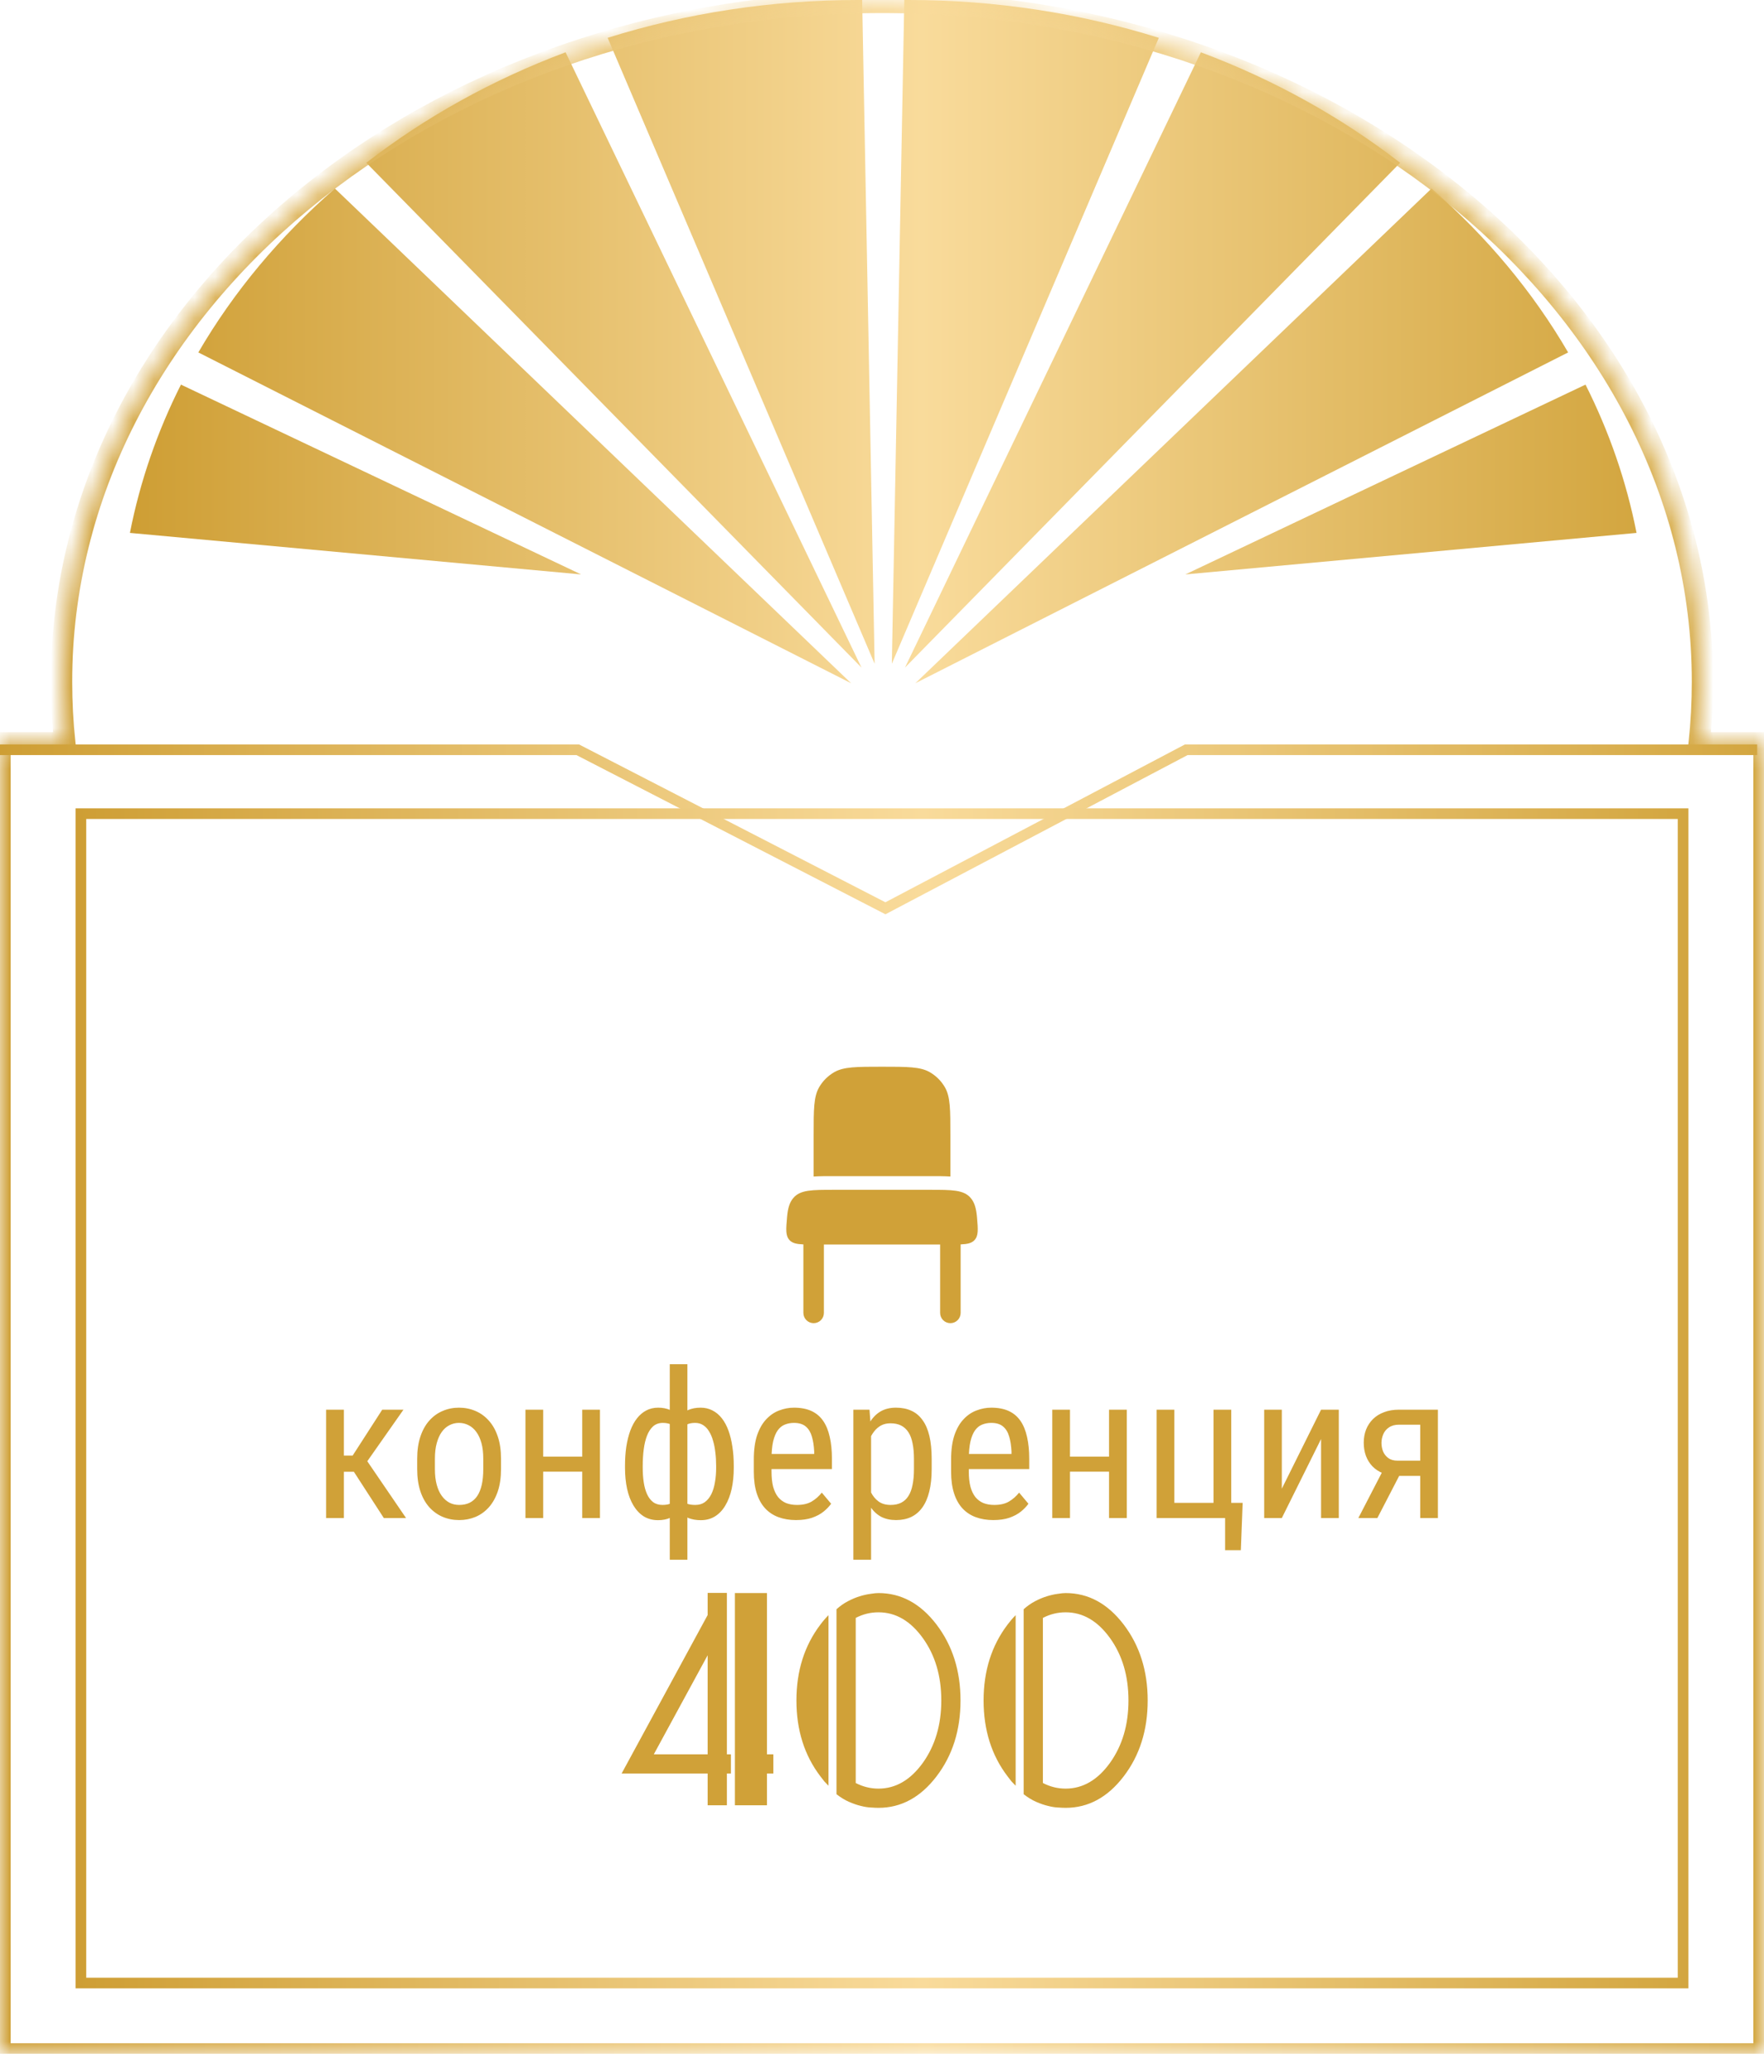 <?xml version="1.0" encoding="UTF-8"?> <svg xmlns="http://www.w3.org/2000/svg" width="86" height="101" viewBox="0 0 86 101" fill="none"><g clip-path="url(#clip0_273_2390)"><path fill-rule="evenodd" clip-rule="evenodd" d="M43.48 32.354L44.087 0.001L44.287 0C48.573 0 52.684 0.652 56.496 1.844L43.48 32.354ZM44.121 32.54L58.546 2.549C62.122 3.888 65.397 5.716 68.262 7.935L44.121 32.54ZM44.626 33.304L69.792 9.189C72.468 11.52 74.724 14.213 76.451 17.179L44.626 33.304ZM57.789 28L77.298 18.748C78.447 21.028 79.29 23.45 79.786 25.976L57.789 28ZM42.64 32.354L42.033 0.001L41.833 0C37.547 0 33.436 0.652 29.624 1.844L42.64 32.354ZM41.999 32.54L27.574 2.549C23.998 3.888 20.723 5.716 17.858 7.935L41.999 32.54ZM41.494 33.304L16.328 9.189C13.652 11.52 11.396 14.213 9.669 17.179L41.494 33.304ZM28.33 28L8.822 18.748C7.673 21.028 6.83 23.45 6.334 25.976L28.33 28Z" fill="url(#paint0_linear_273_2390)"></path><mask id="path-2-inside-1_273_2390" fill="white"><path fill-rule="evenodd" clip-rule="evenodd" d="M82.841 36.206C82.946 35.227 83 34.236 83 33.235C83 14.945 65.091 0.117 43 0.117C20.909 0.117 3 14.945 3 33.235C3 34.236 3.054 35.227 3.159 36.206H0V100.117H86V36.206H82.841Z"></path></mask><path d="M82.841 36.206L82.325 36.15L82.263 36.725H82.841V36.206ZM3.159 36.206V36.725H3.737L3.675 36.15L3.159 36.206ZM0 36.206V35.686H-0.519V36.206H0ZM0 100.117H-0.519V100.637H0V100.117ZM86 100.117V100.637H86.519V100.117H86ZM86 36.206H86.519V35.686H86V36.206ZM82.481 33.235C82.481 34.218 82.428 35.19 82.325 36.15L83.358 36.261C83.465 35.264 83.519 34.255 83.519 33.235H82.481ZM43 0.637C64.901 0.637 82.481 15.319 82.481 33.235H83.519C83.519 14.57 65.282 -0.402 43 -0.402V0.637ZM3.519 33.235C3.519 15.319 21.099 0.637 43 0.637V-0.402C20.718 -0.402 2.481 14.57 2.481 33.235H3.519ZM3.675 36.15C3.572 35.19 3.519 34.218 3.519 33.235H2.481C2.481 34.255 2.535 35.264 2.642 36.261L3.675 36.15ZM0 36.725H3.159V35.686H0V36.725ZM0.519 100.117V36.206H-0.519V100.117H0.519ZM86 99.598H0V100.637H86V99.598ZM85.481 36.206V100.117H86.519V36.206H85.481ZM82.841 36.725H86V35.686H82.841V36.725Z" fill="url(#paint1_linear_273_2390)" mask="url(#path-2-inside-1_273_2390)"></path><path d="M0 36.547H28.167L43.167 44.274L57.833 36.547H85.667" stroke="url(#paint2_linear_273_2390)" stroke-width="0.519"></path><rect x="3.945" y="39.661" width="78.109" height="57.001" stroke="url(#paint3_linear_273_2390)" stroke-width="0.519"></rect><path d="M31.875 85.513H34.5V80.685L31.875 85.513ZM35.828 77.653H37.391V85.513H37.703V86.45H37.391V87.997H35.828V77.653ZM34.5 87.997V86.45H30.305L34.5 78.724V77.645H35.438V85.513H35.633V86.45H35.438V87.997H34.5ZM41.719 86.911C42.068 87.093 42.438 87.185 42.828 87.185C43.667 87.185 44.388 86.765 44.992 85.927C45.591 85.088 45.891 84.075 45.891 82.888C45.891 81.695 45.591 80.682 44.992 79.849C44.388 79.01 43.667 78.591 42.828 78.591C42.438 78.591 42.068 78.682 41.719 78.864V86.911ZM40.781 78.442C40.953 78.286 41.138 78.156 41.336 78.052C41.534 77.948 41.727 77.867 41.914 77.81C42.102 77.752 42.276 77.713 42.438 77.692C42.599 77.666 42.729 77.653 42.828 77.653C43.932 77.653 44.875 78.164 45.656 79.185C46.438 80.211 46.828 81.445 46.828 82.888C46.828 84.336 46.438 85.57 45.656 86.591C44.875 87.612 43.932 88.122 42.828 88.122C42.729 88.122 42.607 88.117 42.461 88.106C42.315 88.101 42.151 88.075 41.969 88.028C41.792 87.987 41.602 87.921 41.398 87.833C41.195 87.745 40.99 87.62 40.781 87.458V78.442ZM40.391 87.044C40.323 86.976 40.255 86.906 40.188 86.833C40.125 86.755 40.062 86.674 40 86.591C39.219 85.57 38.828 84.336 38.828 82.888C38.828 81.445 39.219 80.211 40 79.185C40.062 79.101 40.125 79.023 40.188 78.95C40.255 78.872 40.323 78.799 40.391 78.731V87.044ZM50.844 86.911C51.193 87.093 51.562 87.185 51.953 87.185C52.792 87.185 53.513 86.765 54.117 85.927C54.716 85.088 55.016 84.075 55.016 82.888C55.016 81.695 54.716 80.682 54.117 79.849C53.513 79.01 52.792 78.591 51.953 78.591C51.562 78.591 51.193 78.682 50.844 78.864V86.911ZM49.906 78.442C50.078 78.286 50.263 78.156 50.461 78.052C50.659 77.948 50.852 77.867 51.039 77.81C51.227 77.752 51.401 77.713 51.562 77.692C51.724 77.666 51.854 77.653 51.953 77.653C53.057 77.653 54 78.164 54.781 79.185C55.562 80.211 55.953 81.445 55.953 82.888C55.953 84.336 55.562 85.57 54.781 86.591C54 87.612 53.057 88.122 51.953 88.122C51.854 88.122 51.732 88.117 51.586 88.106C51.44 88.101 51.276 88.075 51.094 88.028C50.917 87.987 50.727 87.921 50.523 87.833C50.32 87.745 50.115 87.62 49.906 87.458V78.442ZM49.516 87.044C49.448 86.976 49.38 86.906 49.312 86.833C49.25 86.755 49.188 86.674 49.125 86.591C48.344 85.57 47.953 84.336 47.953 82.888C47.953 81.445 48.344 80.211 49.125 79.185C49.188 79.101 49.25 79.023 49.312 78.95C49.38 78.872 49.448 78.799 49.516 78.731V87.044Z" fill="#D0A138"></path><path d="M16.765 68.714V73.997H15.9V68.714H16.765ZM19.67 68.714L17.546 71.741H16.477L16.34 70.95H17.194L18.635 68.714H19.67ZM18.713 73.997L17.165 71.605L17.717 70.95L19.797 73.997H18.713ZM20.339 71.609V71.106C20.339 70.696 20.391 70.337 20.495 70.027C20.599 69.715 20.744 69.454 20.93 69.246C21.115 69.038 21.332 68.882 21.579 68.777C21.826 68.67 22.092 68.616 22.375 68.616C22.665 68.616 22.933 68.67 23.181 68.777C23.428 68.882 23.645 69.038 23.83 69.246C24.019 69.454 24.165 69.715 24.27 70.027C24.374 70.337 24.426 70.696 24.426 71.106V71.609C24.426 72.019 24.374 72.381 24.27 72.693C24.165 73.003 24.02 73.261 23.835 73.47C23.649 73.678 23.433 73.834 23.186 73.939C22.938 74.043 22.671 74.095 22.385 74.095C22.098 74.095 21.831 74.043 21.584 73.939C21.337 73.834 21.119 73.678 20.93 73.47C20.744 73.261 20.599 73.003 20.495 72.693C20.391 72.381 20.339 72.019 20.339 71.609ZM21.203 71.106V71.609C21.203 71.899 21.232 72.153 21.291 72.371C21.35 72.589 21.433 72.772 21.54 72.918C21.648 73.064 21.773 73.175 21.916 73.25C22.059 73.322 22.215 73.357 22.385 73.357C22.58 73.357 22.751 73.322 22.898 73.25C23.047 73.175 23.171 73.064 23.269 72.918C23.366 72.772 23.439 72.589 23.488 72.371C23.537 72.153 23.561 71.899 23.561 71.609V71.106C23.561 70.817 23.532 70.564 23.474 70.35C23.415 70.132 23.332 69.949 23.225 69.803C23.117 69.653 22.99 69.542 22.844 69.471C22.701 69.396 22.544 69.358 22.375 69.358C22.209 69.358 22.054 69.396 21.911 69.471C21.768 69.542 21.643 69.653 21.535 69.803C21.431 69.949 21.35 70.132 21.291 70.35C21.232 70.564 21.203 70.817 21.203 71.106ZM28.547 71.004V71.736H26.306V71.004H28.547ZM26.481 68.714V73.997H25.617V68.714H26.481ZM29.25 68.714V73.997H28.386V68.714H29.25ZM35.773 71.448V71.551C35.773 71.922 35.739 72.264 35.671 72.576C35.602 72.885 35.5 73.154 35.363 73.382C35.23 73.61 35.062 73.787 34.86 73.914C34.662 74.038 34.431 74.1 34.167 74.1C33.939 74.1 33.739 74.065 33.566 73.997C33.394 73.925 33.247 73.823 33.127 73.689C33.007 73.556 32.912 73.397 32.844 73.211C32.775 73.022 32.728 72.811 32.702 72.576V70.232C32.728 69.982 32.775 69.757 32.844 69.559C32.912 69.36 33.005 69.191 33.122 69.051C33.242 68.911 33.387 68.803 33.557 68.728C33.729 68.654 33.929 68.616 34.157 68.616C34.372 68.616 34.566 68.662 34.738 68.753C34.911 68.841 35.062 68.968 35.192 69.134C35.323 69.3 35.43 69.5 35.515 69.734C35.599 69.966 35.663 70.226 35.705 70.516C35.751 70.805 35.773 71.116 35.773 71.448ZM34.914 71.551V71.448C34.914 71.22 34.901 71.004 34.875 70.799C34.852 70.591 34.815 70.4 34.763 70.228C34.714 70.052 34.649 69.899 34.567 69.769C34.489 69.638 34.393 69.537 34.279 69.466C34.169 69.394 34.038 69.358 33.889 69.358C33.736 69.358 33.605 69.383 33.498 69.432C33.394 69.481 33.311 69.546 33.249 69.627C33.187 69.705 33.142 69.788 33.112 69.876V72.938C33.148 73.009 33.197 73.078 33.259 73.143C33.321 73.204 33.402 73.257 33.503 73.299C33.607 73.338 33.739 73.357 33.898 73.357C34.081 73.357 34.235 73.312 34.362 73.221C34.492 73.126 34.598 72.996 34.68 72.83C34.761 72.664 34.82 72.472 34.855 72.254C34.895 72.036 34.914 71.801 34.914 71.551ZM30.471 71.551V71.448C30.471 71.116 30.492 70.805 30.534 70.516C30.58 70.226 30.645 69.966 30.73 69.734C30.817 69.5 30.926 69.3 31.057 69.134C31.187 68.968 31.337 68.841 31.506 68.753C31.678 68.662 31.872 68.616 32.087 68.616C32.308 68.616 32.502 68.654 32.668 68.728C32.834 68.803 32.974 68.911 33.088 69.051C33.205 69.191 33.298 69.36 33.366 69.559C33.435 69.757 33.48 69.982 33.503 70.232V72.483C33.477 72.731 33.43 72.954 33.361 73.152C33.296 73.351 33.205 73.522 33.088 73.665C32.974 73.805 32.834 73.912 32.668 73.987C32.502 74.062 32.307 74.1 32.082 74.1C31.818 74.1 31.586 74.038 31.384 73.914C31.185 73.787 31.018 73.61 30.881 73.382C30.744 73.154 30.642 72.885 30.573 72.576C30.505 72.264 30.471 71.922 30.471 71.551ZM31.335 71.448V71.551C31.335 71.801 31.351 72.036 31.384 72.254C31.416 72.472 31.47 72.664 31.545 72.83C31.62 72.996 31.719 73.126 31.843 73.221C31.966 73.312 32.12 73.357 32.302 73.357C32.465 73.357 32.598 73.333 32.702 73.284C32.806 73.235 32.888 73.172 32.946 73.094C33.008 73.016 33.057 72.934 33.093 72.85V69.876C33.063 69.788 33.018 69.705 32.956 69.627C32.894 69.546 32.81 69.481 32.702 69.432C32.598 69.383 32.468 69.358 32.312 69.358C32.126 69.358 31.97 69.414 31.843 69.524C31.719 69.635 31.62 69.787 31.545 69.978C31.47 70.171 31.416 70.394 31.384 70.647C31.351 70.898 31.335 71.165 31.335 71.448ZM32.653 76.028V66.497H33.513V76.028H32.653ZM38.806 74.095C38.49 74.095 38.205 74.047 37.951 73.953C37.697 73.859 37.481 73.716 37.302 73.523C37.123 73.328 36.986 73.082 36.892 72.786C36.797 72.49 36.75 72.14 36.75 71.736V71.141C36.75 70.675 36.804 70.281 36.911 69.959C37.022 69.637 37.17 69.378 37.355 69.183C37.541 68.984 37.751 68.841 37.985 68.753C38.22 68.662 38.461 68.616 38.708 68.616C39.04 68.616 39.323 68.67 39.558 68.777C39.792 68.885 39.982 69.044 40.129 69.256C40.275 69.467 40.383 69.728 40.451 70.037C40.523 70.346 40.559 70.703 40.559 71.106V71.609H37.258V70.872H39.694V70.75C39.681 70.477 39.644 70.236 39.582 70.027C39.523 69.819 39.426 69.656 39.289 69.539C39.152 69.419 38.959 69.358 38.708 69.358C38.548 69.358 38.4 69.386 38.264 69.441C38.13 69.493 38.015 69.586 37.917 69.72C37.823 69.85 37.748 70.031 37.692 70.262C37.64 70.493 37.614 70.786 37.614 71.141V71.736C37.614 72.019 37.64 72.264 37.692 72.469C37.748 72.671 37.828 72.838 37.932 72.972C38.039 73.102 38.169 73.2 38.322 73.265C38.478 73.326 38.656 73.357 38.855 73.357C39.144 73.357 39.383 73.302 39.572 73.191C39.761 73.078 39.925 72.933 40.065 72.757L40.52 73.299C40.425 73.432 40.301 73.561 40.148 73.685C39.999 73.805 39.813 73.904 39.592 73.982C39.374 74.057 39.112 74.095 38.806 74.095ZM42.468 69.73V76.028H41.603V68.714H42.39L42.468 69.73ZM45.422 71.116V71.609C45.422 72.026 45.383 72.391 45.305 72.703C45.23 73.012 45.117 73.271 44.968 73.48C44.821 73.685 44.641 73.839 44.426 73.943C44.211 74.044 43.965 74.095 43.688 74.095C43.412 74.095 43.171 74.043 42.966 73.939C42.764 73.831 42.593 73.676 42.453 73.475C42.316 73.273 42.207 73.03 42.126 72.747C42.048 72.461 41.994 72.14 41.965 71.785V71.033C41.994 70.659 42.048 70.324 42.126 70.027C42.204 69.728 42.312 69.474 42.448 69.266C42.588 69.054 42.759 68.893 42.961 68.782C43.166 68.671 43.405 68.616 43.679 68.616C43.962 68.616 44.211 68.665 44.426 68.763C44.644 68.86 44.826 69.012 44.973 69.217C45.122 69.419 45.235 69.677 45.31 69.993C45.384 70.306 45.422 70.68 45.422 71.116ZM44.558 71.609V71.116C44.558 70.823 44.535 70.568 44.489 70.35C44.447 70.132 44.379 69.951 44.284 69.808C44.19 69.664 44.071 69.557 43.928 69.485C43.785 69.414 43.612 69.378 43.41 69.378C43.238 69.378 43.085 69.414 42.951 69.485C42.821 69.557 42.709 69.655 42.614 69.778C42.52 69.899 42.442 70.037 42.38 70.193C42.318 70.346 42.273 70.506 42.243 70.672V72.151C42.298 72.36 42.372 72.557 42.463 72.742C42.554 72.924 42.676 73.073 42.829 73.186C42.985 73.3 43.182 73.357 43.42 73.357C43.618 73.357 43.789 73.322 43.933 73.25C44.076 73.178 44.193 73.071 44.284 72.928C44.379 72.781 44.447 72.599 44.489 72.381C44.535 72.159 44.558 71.902 44.558 71.609ZM48.425 74.095C48.109 74.095 47.824 74.047 47.57 73.953C47.316 73.859 47.1 73.716 46.921 73.523C46.742 73.328 46.605 73.082 46.511 72.786C46.416 72.49 46.369 72.14 46.369 71.736V71.141C46.369 70.675 46.423 70.281 46.53 69.959C46.641 69.637 46.789 69.378 46.975 69.183C47.16 68.984 47.37 68.841 47.605 68.753C47.839 68.662 48.08 68.616 48.327 68.616C48.659 68.616 48.942 68.67 49.177 68.777C49.411 68.885 49.602 69.044 49.748 69.256C49.895 69.467 50.002 69.728 50.07 70.037C50.142 70.346 50.178 70.703 50.178 71.106V71.609H46.877V70.872H49.313V70.75C49.3 70.477 49.263 70.236 49.201 70.027C49.143 69.819 49.045 69.656 48.908 69.539C48.772 69.419 48.578 69.358 48.327 69.358C48.168 69.358 48.02 69.386 47.883 69.441C47.749 69.493 47.634 69.586 47.536 69.72C47.442 69.85 47.367 70.031 47.312 70.262C47.259 70.493 47.233 70.786 47.233 71.141V71.736C47.233 72.019 47.259 72.264 47.312 72.469C47.367 72.671 47.447 72.838 47.551 72.972C47.658 73.102 47.788 73.2 47.941 73.265C48.098 73.326 48.275 73.357 48.474 73.357C48.763 73.357 49.003 73.302 49.191 73.191C49.38 73.078 49.545 72.933 49.685 72.757L50.139 73.299C50.044 73.432 49.921 73.561 49.768 73.685C49.618 73.805 49.432 73.904 49.211 73.982C48.993 74.057 48.731 74.095 48.425 74.095ZM54.23 71.004V71.736H51.989V71.004H54.23ZM52.165 68.714V73.997H51.301V68.714H52.165ZM54.934 68.714V73.997H54.069V68.714H54.934ZM56.389 73.997V68.714H57.253V73.255H59.162V68.714H60.026V73.997H56.389ZM60.583 73.255L60.495 75.564H59.728V73.997H59.128V73.255H60.583ZM62.492 72.566L64.406 68.714H65.27V73.997H64.406V70.144L62.492 73.997H61.633V68.714H62.492V72.566ZM67.526 71.478H68.454L67.15 73.997H66.223L67.526 71.478ZM68.205 68.714H70.1V73.997H69.24V69.446H68.205C68.007 69.446 67.844 69.49 67.717 69.578C67.59 69.663 67.497 69.773 67.439 69.91C67.38 70.047 67.351 70.189 67.351 70.335C67.351 70.478 67.377 70.617 67.429 70.75C67.484 70.88 67.569 70.988 67.683 71.072C67.8 71.157 67.95 71.199 68.132 71.199H69.455V71.941H68.132C67.871 71.941 67.639 71.901 67.434 71.819C67.232 71.738 67.059 71.626 66.916 71.482C66.776 71.336 66.669 71.165 66.594 70.97C66.522 70.771 66.486 70.556 66.486 70.325C66.486 70.094 66.524 69.881 66.599 69.686C66.677 69.49 66.789 69.319 66.936 69.173C67.085 69.026 67.266 68.914 67.478 68.836C67.689 68.755 67.932 68.714 68.205 68.714Z" fill="#D0A138"></path><path d="M39.935 52.997C39.667 53.461 39.667 54.084 39.667 55.33V57.348C39.954 57.33 40.277 57.33 40.624 57.33H45.377C45.724 57.33 46.047 57.33 46.334 57.348V55.33C46.334 54.084 46.334 53.461 46.066 52.997C45.89 52.693 45.638 52.441 45.334 52.265C44.87 51.997 44.247 51.997 43.001 51.997C41.754 51.997 41.131 51.997 40.667 52.265C40.363 52.441 40.111 52.693 39.935 52.997ZM39.167 60.658C38.833 60.644 38.63 60.599 38.491 60.448C38.293 60.232 38.319 59.932 38.371 59.331C38.408 58.898 38.492 58.606 38.683 58.388C39.024 57.997 39.573 57.997 40.671 57.997H45.331C46.429 57.997 46.977 57.997 47.319 58.388C47.509 58.605 47.593 58.897 47.631 59.331C47.682 59.931 47.708 60.232 47.51 60.448C47.371 60.599 47.169 60.644 46.834 60.658V63.997C46.834 64.13 46.781 64.257 46.688 64.351C46.594 64.444 46.467 64.497 46.334 64.497C46.201 64.497 46.074 64.444 45.98 64.351C45.887 64.257 45.834 64.13 45.834 63.997V60.664H40.167V63.997C40.167 64.13 40.115 64.257 40.021 64.351C39.927 64.444 39.8 64.497 39.667 64.497C39.535 64.497 39.407 64.444 39.314 64.351C39.22 64.257 39.167 64.13 39.167 63.997V60.658Z" fill="#D0A138"></path></g><defs><linearGradient id="paint0_linear_273_2390" x1="79.786" y1="16.652" x2="6.334" y2="16.652" gradientUnits="userSpaceOnUse"><stop stop-color="#D3A640"></stop><stop offset="0.475" stop-color="#F9DB9B"></stop><stop offset="1" stop-color="#CE9E34"></stop></linearGradient><linearGradient id="paint1_linear_273_2390" x1="86" y1="50.117" x2="0" y2="50.117" gradientUnits="userSpaceOnUse"><stop stop-color="#D3A640"></stop><stop offset="0.475" stop-color="#F9DB9B"></stop><stop offset="1" stop-color="#CE9E34"></stop></linearGradient><linearGradient id="paint2_linear_273_2390" x1="85.667" y1="40.411" x2="0" y2="40.411" gradientUnits="userSpaceOnUse"><stop stop-color="#D3A640"></stop><stop offset="0.475" stop-color="#F9DB9B"></stop><stop offset="1" stop-color="#CE9E34"></stop></linearGradient><linearGradient id="paint3_linear_273_2390" x1="82.314" y1="68.162" x2="3.686" y2="68.162" gradientUnits="userSpaceOnUse"><stop stop-color="#D3A640"></stop><stop offset="0.475" stop-color="#F9DB9B"></stop><stop offset="1" stop-color="#CE9E34"></stop></linearGradient><clipPath id="clip0_273_2390"><rect width="86" height="100.117" fill="white"></rect></clipPath></defs></svg> 